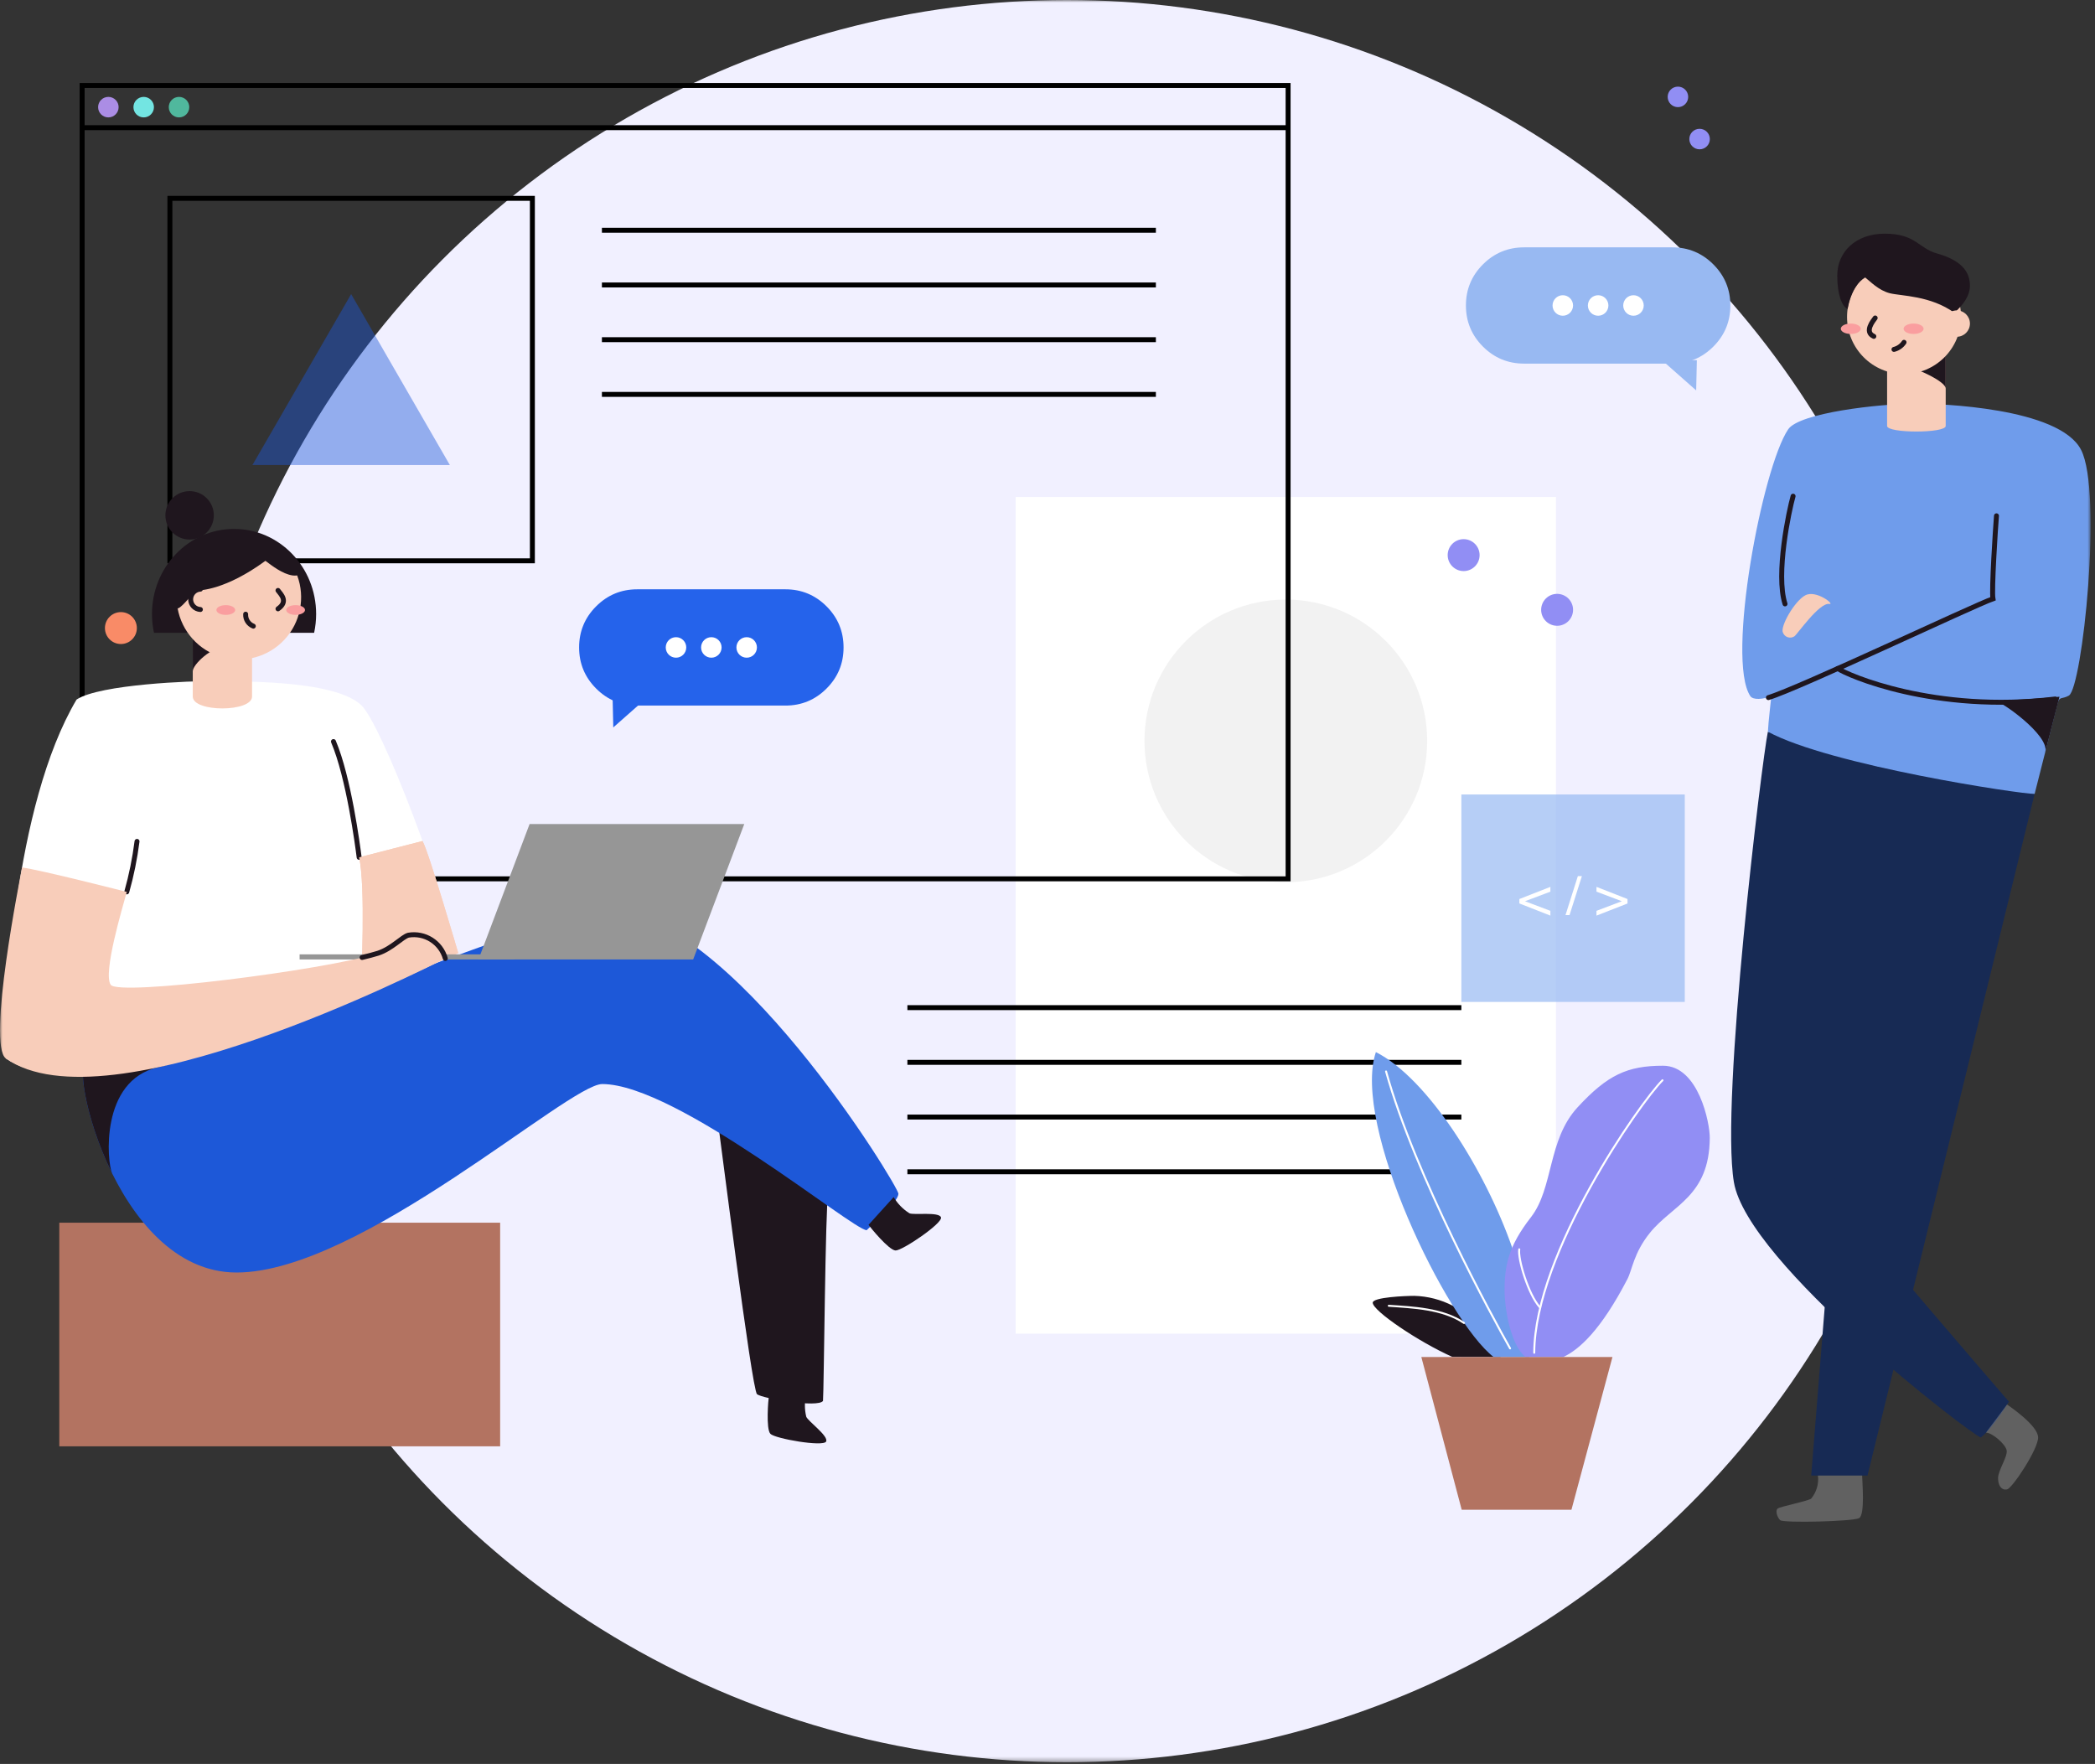 <svg width="424" height="357" viewBox="0 0 424 357" fill="none" xmlns="http://www.w3.org/2000/svg">
<rect x="0" y="0" width="424" height="357" fill="#333333" stroke="none"/>
<mask id="mask0_2196_1721" style="mask-type:luminance" maskUnits="userSpaceOnUse" x="0" y="0" width="424" height="357">
<rect width="423.108" height="356.648" fill="white"/>
</mask>
<g mask="url(#mask0_2196_1721)">
<circle cx="215.941" cy="178.324" r="178.324" fill="#F1F0FF"/>
<rect x="205.56" y="100.581" width="109.347" height="169.327" fill="white"/>
<path d="M183.644 203.931H295.76" stroke="black"/>
<path d="M183.644 215.004H295.76" stroke="black"/>
<path d="M183.644 226.077H295.76" stroke="black"/>
<path d="M183.644 237.15H295.76" stroke="black"/>
<ellipse cx="260.234" cy="149.949" rx="28.606" ry="28.606" fill="#F2F2F2"/>
<rect opacity="0.7" x="295.76" y="160.792" width="45.215" height="41.986" fill="#98B9F2"/>
<path d="M307.499 181.95L313.778 179.49V180.457L308.643 182.396L313.778 184.34V185.307L307.499 182.842V181.95ZM319.337 177.315H320.154L317.651 185.205H316.834L319.337 177.315ZM329.387 182.853L323.108 185.307V184.34L328.237 182.396L323.108 180.457V179.49L329.387 181.95V182.853Z" fill="white"/>
<rect x="16.624" y="17.302" width="244.071" height="160.561" stroke="black"/>
<path d="M16.624 25.838H260.695" stroke="black"/>
<rect x="34.387" y="40.14" width="73.36" height="73.36" stroke="black"/>
<path d="M121.819 46.6H233.935" stroke="black"/>
<path d="M121.819 57.673H233.935" stroke="black"/>
<path d="M121.819 68.746H233.935" stroke="black"/>
<path d="M121.819 79.819H233.935" stroke="black"/>
<path opacity="0.44" fill-rule="evenodd" clip-rule="evenodd" d="M71.067 59.518L51.089 94.118H91.045L71.067 59.518Z" fill="#1D58D8"/>
<ellipse cx="21.93" cy="21.685" rx="2.076" ry="2.076" fill="#AB8DE5"/>
<circle cx="29.081" cy="21.685" r="2.076" fill="#73E5E2"/>
<circle cx="36.232" cy="21.685" r="2.076" fill="#50B89D"/>
<path fill-rule="evenodd" clip-rule="evenodd" d="M124.121 147.219L131.042 141.106H123.983L124.121 147.219Z" fill="#2563EB"/>
<path fill-rule="evenodd" clip-rule="evenodd" d="M117.205 131.032C117.205 127.783 118.354 125.01 120.651 122.713C122.948 120.416 125.721 119.267 128.97 119.267H158.96C162.209 119.267 164.982 120.416 167.279 122.713C169.576 125.01 170.725 127.783 170.725 131.032C170.725 134.281 169.576 137.054 167.279 139.351C164.982 141.648 162.209 142.797 158.96 142.797H128.97C125.721 142.797 122.948 141.648 120.651 139.351C118.354 137.054 117.205 134.281 117.205 131.032Z" fill="#2563EB"/>
<circle cx="136.814" cy="131.032" r="2.076" fill="white"/>
<ellipse cx="143.965" cy="131.032" rx="2.076" ry="2.076" fill="white"/>
<ellipse cx="151.116" cy="131.032" rx="2.076" ry="2.076" fill="white"/>
<path fill-rule="evenodd" clip-rule="evenodd" d="M343.282 79.011L336.361 72.898H343.42L343.282 79.011Z" fill="#98B9F2"/>
<path fill-rule="evenodd" clip-rule="evenodd" d="M350.203 61.825C350.203 65.074 349.054 67.847 346.757 70.144C344.46 72.441 341.687 73.59 338.438 73.59H308.448C305.199 73.59 302.426 72.441 300.129 70.144C297.832 67.847 296.683 65.074 296.683 61.825C296.683 58.576 297.832 55.803 300.129 53.506C302.426 51.209 305.199 50.06 308.448 50.06L338.438 50.06C341.687 50.06 344.46 51.209 346.757 53.506C349.054 55.803 350.203 58.576 350.203 61.825Z" fill="#98B9F2"/>
<ellipse cx="330.594" cy="61.825" rx="2.076" ry="2.076" fill="white"/>
<ellipse cx="323.442" cy="61.825" rx="2.076" ry="2.076" fill="white"/>
<ellipse cx="316.291" cy="61.825" rx="2.076" ry="2.076" fill="white"/>
<ellipse cx="339.591" cy="19.609" rx="2.076" ry="2.076" fill="#918EF4"/>
<ellipse cx="343.974" cy="28.144" rx="2.076" ry="2.076" fill="#918EF4"/>
<ellipse cx="296.221" cy="112.347" rx="3.23" ry="3.23" fill="#918EF4"/>
<ellipse cx="315.138" cy="123.42" rx="3.23" ry="3.23" fill="#918EF4"/>
<ellipse cx="24.468" cy="127.111" rx="3.23" ry="3.23" fill="#F98B67"/>
<path fill-rule="evenodd" clip-rule="evenodd" d="M303.695 274.638V274.177L302.588 272.793L300.027 269.683L297.305 266.389C297.305 266.389 294.684 264.576 294.011 264.262C291.608 263.019 288.955 262.336 286.251 262.262C284.475 262.262 277.835 262.53 277.822 263.646C277.822 265.302 287.122 271.573 293.938 274.618C296.931 274.638 303.695 274.638 303.695 274.638Z" fill="#1F161E"/>
<path fill-rule="evenodd" clip-rule="evenodd" d="M302.288 274.638C292.825 267.357 273.507 227.646 278.462 212.928C289.009 218.303 300.581 236.837 306.039 252.487C306.333 253.506 306.568 254.541 306.745 255.587L308.96 265.737L309.495 274.656L302.288 274.638Z" fill="#6F9CEB"/>
<path fill-rule="evenodd" clip-rule="evenodd" d="M308.748 274.638C305.555 272.045 304.536 264.368 304.508 261.503C304.457 256.156 305.278 252.215 309.851 246.333C314.424 240.451 313.205 230.692 319.277 224.108C325.349 217.524 329.372 215.688 336.577 215.688C343.782 215.688 346.077 227.37 346.035 230.309C345.952 242.166 338.482 243.846 333.924 249.502C330.616 253.608 330.358 256.967 329.356 258.887C323.986 269.231 319.621 273.121 316.391 274.639" fill="#918EF4"/>
<path d="M310.51 273.779C310.602 253.557 331.91 223.179 336.467 218.63" stroke="white" stroke-width="0.4" stroke-linecap="round" stroke-linejoin="round"/>
<path d="M311.658 264.589C309.3 262.019 307.158 254.734 307.478 252.842" stroke="white" stroke-width="0.4" stroke-linecap="round" stroke-linejoin="round"/>
<path d="M305.62 272.893C302.279 266.973 286.43 238.109 280.52 216.849" stroke="white" stroke-width="0.4" stroke-linecap="round" stroke-linejoin="round"/>
<path fill-rule="evenodd" clip-rule="evenodd" d="M316.411 274.637H326.34L318.04 305.55H295.829L287.658 274.637H316.411" fill="#B37361"/>
<path d="M281.069 264.27C285.909 264.602 291.999 264.824 296.295 267.753" stroke="white" stroke-width="0.4" stroke-linecap="round" stroke-linejoin="round"/>
<path fill-rule="evenodd" clip-rule="evenodd" d="M357.791 148.104C356.624 153.673 348.144 222.751 350.916 239.25C353.688 255.749 398.9 290.32 400.879 290.925C403.186 289.232 406.579 283.681 406.579 283.681C406.579 283.681 373.429 245.253 372.797 243.712C372.165 242.171 380.059 153.18 380.059 153.18L357.791 148.104Z" fill="#172A54"/>
<path fill-rule="evenodd" clip-rule="evenodd" d="M411.779 160.676L377.955 298.634H366.564L378.108 154.715L411.779 160.676Z" fill="#172A54"/>
<path fill-rule="evenodd" clip-rule="evenodd" d="M387.758 81.688C392.427 81.688 416.784 82.477 421.185 91.049C425.586 99.621 421.439 139.249 418.703 140.781C417.227 141.607 416.825 140.804 416.396 142.481C415.967 144.158 411.782 160.673 411.782 160.673C409.124 160.747 370.382 154.91 357.8 148.087C357.874 146.187 358.483 141.259 358.483 140.88C356.813 141.563 354.792 141.706 354.238 140.88C349.329 133.447 356.646 94.696 361.897 86.898C364.128 83.557 380.258 81.711 387.758 81.688Z" fill="#6F9CEB"/>
<path fill-rule="evenodd" clip-rule="evenodd" d="M403.793 141.852C404.937 141.852 414.788 148.773 413.943 152.173C414.635 149.442 416.813 141.003 416.813 141.003C415.877 141.183 404.633 141.866 403.793 141.852Z" fill="#1F161E"/>
<path fill-rule="evenodd" clip-rule="evenodd" d="M393.785 86.21C393.785 87.71 381.923 87.71 381.923 86.21V70.984H393.785V86.21Z" fill="#F8CDBA"/>
<path fill-rule="evenodd" clip-rule="evenodd" d="M386.98 74.587C387.903 74.587 393.785 77.187 393.785 78.638V70.984C392.318 70.984 386.98 74.587 386.98 74.587Z" fill="#1F161E"/>
<circle cx="385.356" cy="64.16" r="11.539" fill="#F8CDBA"/>
<path fill-rule="evenodd" clip-rule="evenodd" d="M381.453 47.292C375.529 47.292 371.838 51.011 371.838 55.777C371.838 59.74 372.798 61.983 373.928 62.55C374.643 58.702 376.198 56.921 377.485 56.155C378.485 56.921 380.198 58.776 382.485 59.348C384.772 59.92 390.73 59.809 395.542 63.307C397.115 61.877 398.684 60.017 398.684 57.826C398.684 55.635 397.715 52.885 392.017 51.297C388.254 50.249 387.728 47.292 381.453 47.292Z" fill="#1F161E"/>
<ellipse cx="374.574" cy="66.536" rx="2.021" ry="1.052" fill="#FA9E9F"/>
<ellipse cx="387.285" cy="66.536" rx="2.021" ry="1.052" fill="#FA9E9F"/>
<path d="M379.511 64.354C379.133 64.894 377.204 67.159 379.239 68.073" stroke="#1F161E" stroke-linecap="round"/>
<path d="M383.312 70.716C384.147 70.51 384.875 69.998 385.351 69.281" stroke="#1F161E" stroke-linecap="round"/>
<circle cx="396.023" cy="65.489" r="2.667" fill="#F8CDBA"/>
<path d="M404.06 104.393C403.852 106.94 403.04 119.526 403.345 121.183C399.474 122.53 364.031 139.338 357.899 141.183" stroke="#1F161E" stroke-linecap="round"/>
<path d="M362.896 100.42C362.079 103.271 359.33 116.213 361.263 122.22" stroke="#1F161E" stroke-linecap="round"/>
<path d="M371.944 135.296C373.79 136.596 391.479 144.422 415.937 141.469" stroke="#1F161E" stroke-linecap="round"/>
<path fill-rule="evenodd" clip-rule="evenodd" d="M370.252 122.225C371.438 122.414 367.571 119.325 365.38 120.476C363.189 121.627 360.236 126.825 360.84 128.029C361.005 128.472 361.362 128.816 361.81 128.965C362.258 129.114 362.75 129.051 363.147 128.795C363.741 128.412 368.184 121.892 370.252 122.225Z" fill="#F8CDBA"/>
<path fill-rule="evenodd" clip-rule="evenodd" d="M406.201 284.248C406.833 284.709 412.439 288.502 412.485 290.892C412.531 293.282 407.262 301.204 406.201 301.43C405.14 301.656 404.383 300.761 404.383 299.16C404.383 297.559 406.383 294.754 406.118 293.508C405.853 292.262 403.262 289.983 401.933 289.942" fill="#EBEBEB" fill-opacity="0.251"/>
<path fill-rule="evenodd" clip-rule="evenodd" d="M376.872 298.634C376.872 299.734 377.509 306.625 376.235 307.266C374.961 307.907 360.908 308.286 360.271 307.649C359.634 307.012 359.247 305.67 359.81 305.287C360.373 304.904 365.81 303.815 366.546 303.308C367.631 302.007 368.132 300.316 367.93 298.634" fill="#EBEBEB" fill-opacity="0.251"/>
<rect x="12.001" y="247.457" width="89.222" height="45.257" fill="#B37361"/>
<path fill-rule="evenodd" clip-rule="evenodd" d="M145.179 226.247C145.567 228.554 152.146 281.294 153.212 282.166C154.278 283.038 165.595 284.971 166.564 283.522C166.758 281.215 167.025 244.434 167.625 241.144" fill="#1F161E"/>
<path fill-rule="evenodd" clip-rule="evenodd" d="M17.884 215.243C13.321 212.996 22.835 257.538 47.874 257.538C72.913 257.538 115.06 219.396 121.884 219.396C136.948 219.396 172.608 248.971 175.404 248.971C177.545 246.83 181.826 243.084 181.826 241.589C181.826 240.094 147.684 183.916 122.137 183.916C112.232 183.929 28.187 220.332 17.884 215.243Z" fill="#1D58D8"/>
<path fill-rule="evenodd" clip-rule="evenodd" d="M31.975 216.002C36.981 214.867 43.21 211.928 48.723 208.924C33.723 213.824 21.432 216.998 17.884 215.245C15.466 214.055 16.998 225.977 22.684 237.461C21.653 235.239 20.186 218.694 31.975 216.002Z" fill="#1F161E"/>
<path fill-rule="evenodd" clip-rule="evenodd" d="M43.01 137.86C46.955 137.966 67.491 137.36 73.12 142.723C77.295 146.7 90.279 180.902 92.281 192.912C83.561 197.346 20.661 227.46 1.2 214.219C0.771 203.93 2.769 163.029 15.5 141.579C20.154 138.478 39.218 137.763 43.01 137.86Z" fill="white"/>
<path fill-rule="evenodd" clip-rule="evenodd" d="M51.011 128.074H39.011V140.965C39.011 144.195 51.011 144.165 51.011 140.965V128.074Z" fill="#F8CDBA"/>
<path fill-rule="evenodd" clip-rule="evenodd" d="M39.015 135.857C39.015 134.427 42.978 130.833 45.428 130.957C45.488 129.365 39.828 127.077 39.828 127.077L39.011 129.277L39.015 135.857Z" fill="#1F161E"/>
<path fill-rule="evenodd" clip-rule="evenodd" d="M63.574 128.074C63.844 126.825 63.98 125.551 63.98 124.274C63.98 114.76 56.547 107.046 47.37 107.046C38.193 107.046 30.76 114.76 30.76 124.274C30.76 125.547 30.896 126.821 31.165 128.069L63.574 128.074Z" fill="#1F161E"/>
<path fill-rule="evenodd" clip-rule="evenodd" d="M59.196 116.461C57.161 116.152 55.131 114.551 53.715 113.504C45.641 119.419 40.469 119.494 39.91 119.494C39.351 119.494 37.077 122.761 36.03 123.13L35.938 123.075C36.772 127.777 40.194 131.604 44.774 132.957C49.354 134.311 54.305 132.958 57.561 129.465C60.818 125.971 61.819 120.937 60.147 116.463C59.831 116.502 59.512 116.502 59.197 116.463L59.196 116.461Z" fill="#F8CDBA"/>
<circle cx="38.374" cy="104.295" r="4.9" fill="#1F161E"/>
<path d="M40.556 119.234C39.454 119.283 38.585 120.191 38.585 121.294C38.585 122.397 39.454 123.305 40.556 123.354" stroke="#1F161E" stroke-linecap="round"/>
<path d="M56.262 119.497C56.862 120.304 58.421 121.721 56.262 123.22" stroke="#1F161E" stroke-linecap="round"/>
<path d="M49.715 124.3C49.66 125.357 50.285 126.332 51.27 126.722" stroke="#1F161E" stroke-linecap="round"/>
<ellipse cx="45.696" cy="123.456" rx="1.901" ry="0.987" fill="#FA9E9F"/>
<ellipse cx="59.828" cy="123.456" rx="1.901" ry="0.987" fill="#FA9E9F"/>
<path fill-rule="evenodd" clip-rule="evenodd" d="M72.687 173.511L85.509 170.211C86.741 172.306 92.739 192.888 92.739 192.888L72.947 201.231C73.204 197.332 73.983 179.477 72.687 173.511Z" fill="#F8CDBA"/>
<path d="M27.73 170.286C27.292 173.739 26.598 177.155 25.654 180.506" stroke="#1F161E" stroke-linecap="round"/>
<path d="M72.687 173.512C72.378 171.071 70.569 157.318 67.487 150.078" stroke="#1F161E" stroke-linecap="round"/>
<path fill-rule="evenodd" clip-rule="evenodd" d="M72.687 173.511L85.509 170.211C86.741 172.306 92.739 192.888 92.739 192.888L72.947 201.231C73.204 197.332 73.983 179.477 72.687 173.511Z" fill="#F8CDBA"/>
<path fill-rule="evenodd" clip-rule="evenodd" d="M175.787 247.881C176.073 248.342 179.893 253.03 181.245 253.081C182.597 253.132 190.805 247.572 190.445 246.381C190.085 245.19 184.936 245.966 184.05 245.546C182.744 244.723 181.651 243.602 180.862 242.275" fill="#1F161E"/>
<path fill-rule="evenodd" clip-rule="evenodd" d="M155.601 282.656C155.501 283.168 154.983 289.208 155.919 290.186C156.855 291.164 166.619 292.862 167.191 291.75C167.763 290.638 163.5 287.625 163.172 286.712C162.81 285.214 162.81 283.652 163.172 282.154" fill="#1F161E"/>
<path fill-rule="evenodd" clip-rule="evenodd" d="M140.288 194.181H96.84L107.184 166.77H150.632L140.288 194.181Z" fill="#969696"/>
<rect x="60.636" y="193.148" width="43.448" height="1.033" fill="#969696"/>
<path fill-rule="evenodd" clip-rule="evenodd" d="M25.654 180.51C24.819 183.629 20.763 197.01 22.415 199.316C24.067 201.622 65.434 196.395 76.503 192.949C79.322 192.026 81.412 189.609 82.662 189.295C85.987 188.731 89.202 190.764 90.118 194.01C85.702 196.151 21.88 228.734 1.202 214.233C-2.706 211.433 4.15 177.29 4.464 175.569C7.955 175.989 25.654 180.51 25.654 180.51Z" fill="#F8CDBA"/>
<path d="M73.278 193.78C74.524 193.48 75.613 193.194 76.508 192.917C79.327 191.994 81.417 189.577 82.667 189.263C85.992 188.699 89.207 190.732 90.123 193.978" stroke="#1F161E" stroke-linecap="round"/>
</g>
</svg>
